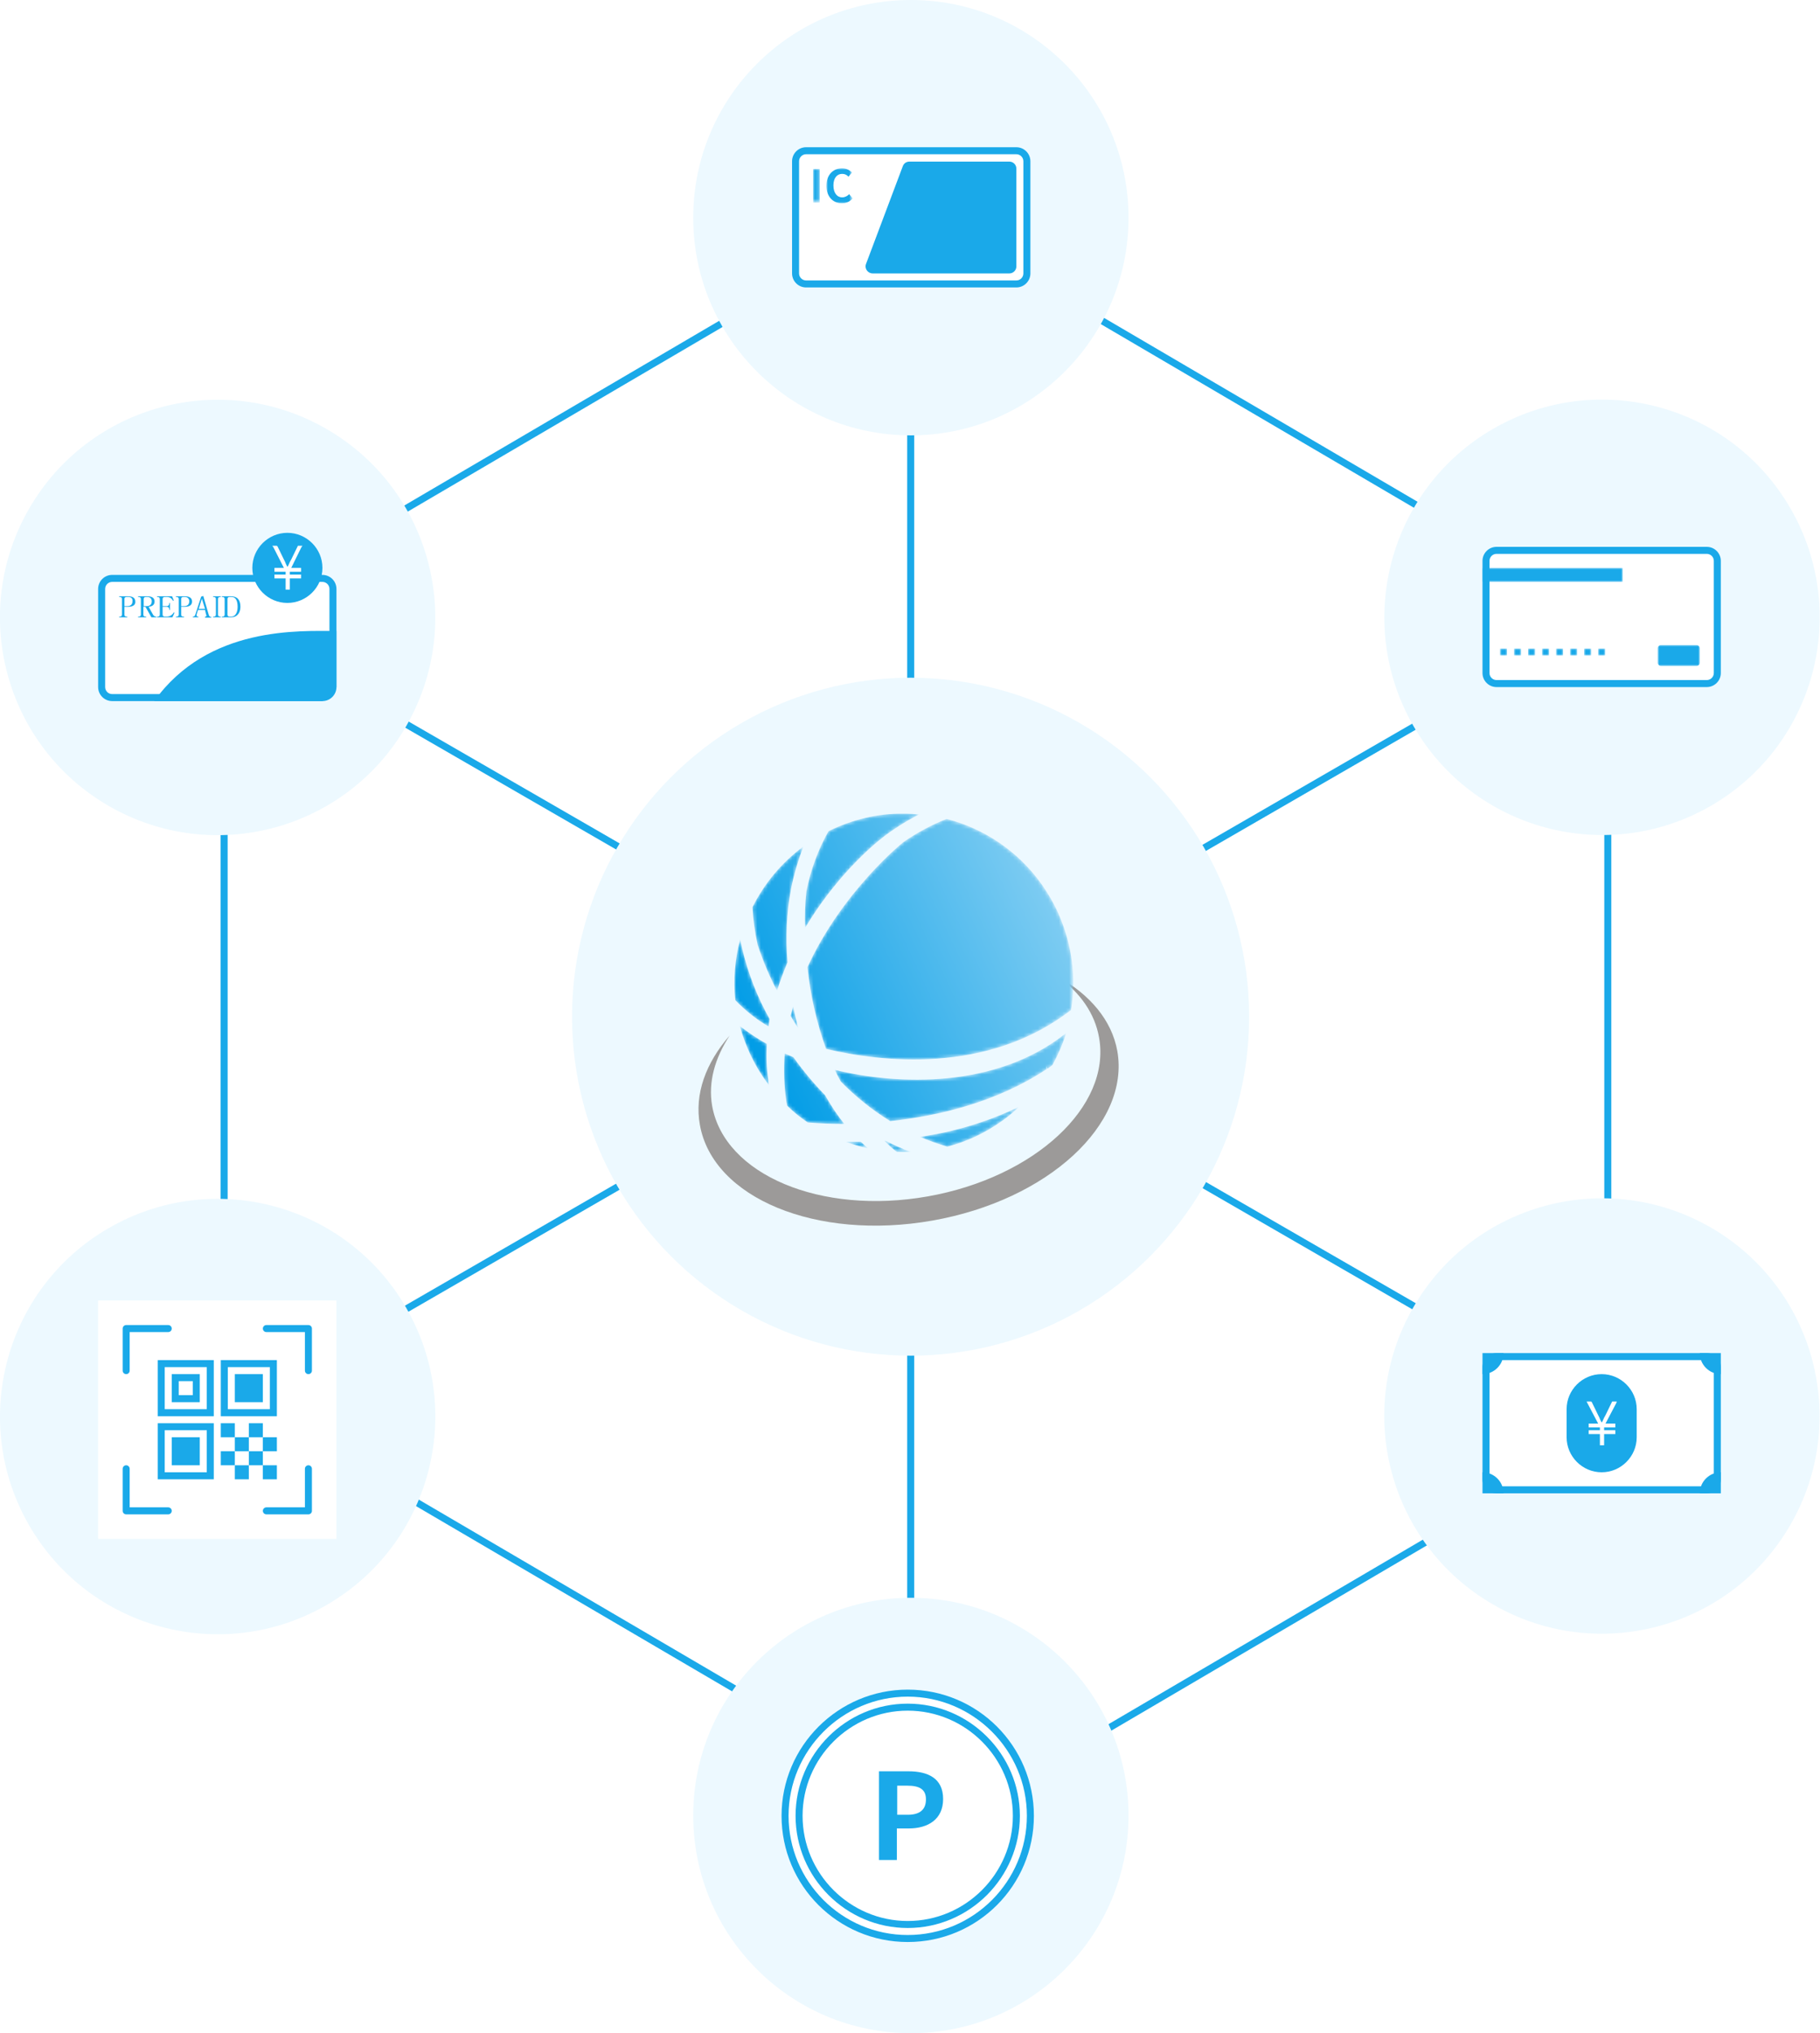 <?xml version="1.0" encoding="utf-8"?>
<!-- Generator: Adobe Illustrator 24.0.2, SVG Export Plug-In . SVG Version: 6.00 Build 0)  -->
<svg version="1.1" id="レイヤー_1" xmlns="http://www.w3.org/2000/svg" xmlns:xlink="http://www.w3.org/1999/xlink" x="0px"
	 y="0px" viewBox="0 0 519.3 580" style="enable-background:new 0 0 519.3 580;" xml:space="preserve">
<style type="text/css">
	.st0{fill:none;stroke:#1AA9E9;stroke-width:2;stroke-linecap:square;}
	.st1{fill-rule:evenodd;clip-rule:evenodd;fill:#EDF9FF;}
	.st2{fill-rule:evenodd;clip-rule:evenodd;fill:#FFFFFF;}
	.st3{fill-rule:evenodd;clip-rule:evenodd;fill:#1AA9E9;}
	.st4{filter:url(#Adobe_OpacityMaskFilter);}
	.st5{mask:url(#mask-4_1_);fill-rule:evenodd;clip-rule:evenodd;fill:#1AA9E9;}
	.st6{filter:url(#Adobe_OpacityMaskFilter_1_);}
	.st7{mask:url(#mask-4_2_);fill-rule:evenodd;clip-rule:evenodd;fill:#1AA9E9;}
	.st8{filter:url(#Adobe_OpacityMaskFilter_2_);}
	.st9{mask:url(#mask-6_1_);fill-rule:evenodd;clip-rule:evenodd;fill:#1AA9E9;}
	.st10{filter:url(#Adobe_OpacityMaskFilter_3_);}
	.st11{mask:url(#mask-6_2_);fill-rule:evenodd;clip-rule:evenodd;fill:#1AA9E9;}
	.st12{filter:url(#Adobe_OpacityMaskFilter_4_);}
	.st13{mask:url(#mask-6_3_);fill-rule:evenodd;clip-rule:evenodd;fill:#1AA9E9;}
	.st14{filter:url(#Adobe_OpacityMaskFilter_5_);}
	.st15{mask:url(#mask-6_4_);fill-rule:evenodd;clip-rule:evenodd;fill:#1AA9E9;}
	.st16{filter:url(#Adobe_OpacityMaskFilter_6_);}
	.st17{mask:url(#mask-6_5_);fill-rule:evenodd;clip-rule:evenodd;fill:#1AA9E9;}
	.st18{filter:url(#Adobe_OpacityMaskFilter_7_);}
	.st19{mask:url(#mask-6_6_);fill-rule:evenodd;clip-rule:evenodd;fill:#1AA9E9;}
	.st20{filter:url(#Adobe_OpacityMaskFilter_8_);}
	.st21{mask:url(#mask-6_7_);fill-rule:evenodd;clip-rule:evenodd;fill:#1AA9E9;}
	.st22{filter:url(#Adobe_OpacityMaskFilter_9_);}
	.st23{mask:url(#mask-6_8_);fill-rule:evenodd;clip-rule:evenodd;fill:#1AA9E9;}
	.st24{filter:url(#Adobe_OpacityMaskFilter_10_);}
	.st25{mask:url(#mask-6_9_);fill-rule:evenodd;clip-rule:evenodd;fill:#1AA9E9;}
	.st26{filter:url(#Adobe_OpacityMaskFilter_11_);}
	.st27{mask:url(#mask-6_10_);fill-rule:evenodd;clip-rule:evenodd;fill:#1AA9E9;}
	.st28{fill:none;stroke:#1AA9E9;stroke-width:2;stroke-linecap:round;stroke-linejoin:round;}
	.st29{fill-rule:evenodd;clip-rule:evenodd;fill:#9C9A99;}
	.st30{filter:url(#Adobe_OpacityMaskFilter_12_);}
	.st31{mask:url(#mask-8_1_);fill-rule:evenodd;clip-rule:evenodd;fill:url(#Fill-3_6_);}
</style>
<title>Group 41</title>
<desc>Created with Sketch.</desc>
<g id="_x30_0_x5F_TOP">
	<g id="TOP_x2F_pc" transform="translate(-866, -12093)">
		<g id="Group-41" transform="translate(843, 12093)">
			<g id="Group-13">
				<g id="history_illust">
					<g id="Group-54">
						<g id="Group-53" transform="translate(74.552, 60.256)">
							<path id="Line" class="st0" d="M208.3,1.9v455.7"/>
							<path id="Line_1_" class="st0" d="M11.3,343.8l394.5-227.9"/>
							<path id="Line_2_" class="st0" d="M405.8,343.5L11.3,115.7"/>
							<path id="Line_3_" class="st0" d="M11.3,115.9L205.7,1.9"/>
							<path id="Line_4_" class="st0" d="M223.1,457.2l194.4-114.1"/>
							<path id="Line_5_" class="st0" d="M405.2,114.7L210.8,0.7"/>
							<path id="Line_6_" class="st0" d="M195.4,443.4L0.9,329.4"/>
							<path id="Line_7_" class="st0" d="M12.4,119.3l0,225.5"/>
							<path id="Line_8_" class="st0" d="M407.2,100.8v225.5"/>
						</g>
						<g id="color_x2F_mainGradBlue" transform="translate(186.22, 193.333)">
							<g id="Mask">
								<ellipse id="path-1_1_" class="st1" cx="96.6" cy="96.7" rx="96.6" ry="96.7"/>
							</g>
						</g>
						<ellipse id="Oval" class="st1" cx="282.9" cy="62.1" rx="62.1" ry="62.1"/>
						<g id="Group-10" transform="translate(249, 42)">
							<path id="Fill-1" class="st2" d="M4,39c-1.7,0-3-1.3-3-3V4c0-1.7,1.3-3,3-3h60c1.7,0,3,1.3,3,3v32c0,1.7-1.3,3-3,3H4z"/>
							<path id="Fill-3" class="st3" d="M64,0H4C1.8,0,0,1.8,0,4v32c0,2.2,1.8,4,4,4h60c2.2,0,4-1.8,4-4V4C68,1.8,66.2,0,64,0 M64,2
								c1.1,0,2,0.9,2,2v32c0,1.1-0.9,2-2,2H4c-1.1,0-2-0.9-2-2V4c0-1.1,0.9-2,2-2H64"/>
							<path id="Fill-5" class="st3" d="M62,36H23c-1.4,0-2.4-1.4-1.9-2.7L31.6,5.4c0.3-0.8,1-1.3,1.9-1.3H62c1.1,0,2,0.9,2,2V34
								C64,35.1,63.1,36,62,36"/>
							<g id="Clip-8">
							</g>
							<defs>
								<filter id="Adobe_OpacityMaskFilter" filterUnits="userSpaceOnUse" x="6" y="6.2" width="1.9" height="9.6">
									<feColorMatrix  type="matrix" values="1 0 0 0 0  0 1 0 0 0  0 0 1 0 0  0 0 0 1 0"/>
								</filter>
							</defs>
							<mask maskUnits="userSpaceOnUse" x="6" y="6.2" width="1.9" height="9.6" id="mask-4_1_">
								<g class="st4">
									<polygon id="path-3_1_" class="st2" points="0,40 68,40 68,0 0,0 									"/>
								</g>
							</mask>
							<polygon id="Fill-7" class="st5" points="6,15.8 7.9,15.8 7.9,6.2 6,6.2 							"/>
							<defs>
								<filter id="Adobe_OpacityMaskFilter_1_" filterUnits="userSpaceOnUse" x="9.8" y="6" width="7.5" height="10">
									<feColorMatrix  type="matrix" values="1 0 0 0 0  0 1 0 0 0  0 0 1 0 0  0 0 0 1 0"/>
								</filter>
							</defs>
							<mask maskUnits="userSpaceOnUse" x="9.8" y="6" width="7.5" height="10" id="mask-4_2_">
								<g class="st6">
									<polygon id="path-3_2_" class="st2" points="0,40 68,40 68,0 0,0 									"/>
								</g>
							</mask>
							<path id="Fill-9" class="st7" d="M9.8,11c0-3.2,2-5,4.5-5c1.2,0,2.2,0.6,2.8,1.2l-1,1.2c-0.5-0.5-1-0.8-1.8-0.8
								c-1.5,0-2.5,1.2-2.5,3.3c0,2.1,1,3.4,2.5,3.4c0.8,0,1.5-0.4,2-0.9l1,1.2c-0.8,0.9-1.8,1.4-3.1,1.4C11.8,16,9.8,14.2,9.8,11"
								/>
						</g>
						<ellipse id="Oval_1_" class="st1" cx="282.9" cy="517.9" rx="62.1" ry="62.1"/>
						
							<ellipse id="Oval_2_" transform="matrix(0.5 -0.866 0.866 0.5 -109.752 617.76)" class="st1" cx="480.1" cy="403.9" rx="62.1" ry="62.1"/>
						<g id="Group-17" transform="translate(446, 386)">
							<path id="Fill-1_1_" class="st2" d="M4,39c-1.7,0-3-1.3-3-3V4c0-1.7,1.3-3,3-3h60c1.7,0,3,1.3,3,3v32c0,1.7-1.3,3-3,3H4z"/>
							<path id="Fill-3_1_" class="st3" d="M64,0H4C1.8,0,0,1.8,0,4v32c0,2.2,1.8,4,4,4h60c2.2,0,4-1.8,4-4V4C68,1.8,66.2,0,64,0
								 M64,2c1.1,0,2,0.9,2,2v32c0,1.1-0.9,2-2,2H4c-1.1,0-2-0.9-2-2V4c0-1.1,0.9-2,2-2H64"/>
							<path id="Fill-5_1_" class="st3" d="M34,34L34,34c-5.5,0-10-4.5-10-10v-8c0-5.5,4.5-10,10-10s10,4.5,10,10v8
								C44,29.5,39.5,34,34,34"/>
							<path id="Fill-7_1_" class="st2" d="M34.3,25.9h-0.6H34.3z M38.3,13.8h-0.4h-0.6H37l-0.1,0.2l-1.8,3.7
								c-0.3,0.5-0.5,0.9-0.7,1.4c-0.1,0.2-0.2,0.5-0.4,0.7c-0.3-0.5-0.5-1-0.7-1.5L33,17.7l-1.8-3.7L31,13.8h-0.2h-0.7h-0.4
								l0.2,0.4l3.1,5.9h-2.4h-0.3v0.3v0.5v0.3h0.3h2.9V22h-2.9h-0.3v0.3v0.5v0.3h0.3h2.9v2.9v0.3h0.3h0.6h0.3v-0.3v-2.9h2.9h0.3
								v-0.3v-0.5V22h-0.3h-2.9v-0.8h2.9h0.3v-0.3v-0.5v-0.3h-0.3h-2.5l3.1-5.9L38.3,13.8z"/>
							<path id="Fill-9_1_" class="st3" d="M0,6L0,6V0h6C6,3.3,3.3,6,0,6"/>
							<path id="Fill-11" class="st3" d="M68,6L68,6V0h-6C62,3.3,64.7,6,68,6"/>
							<path id="Fill-13" class="st3" d="M0,34L0,34v6h6C6,36.7,3.3,34,0,34"/>
							<path id="Fill-15" class="st3" d="M68,34L68,34v6h-6C62,36.7,64.7,34,68,34"/>
						</g>
						
							<ellipse id="Oval_3_" transform="matrix(0.5 -0.866 0.866 0.5 -109.96 161.788)" class="st1" cx="85.1" cy="176.1" rx="62.1" ry="62.1"/>
						<g id="Group-25" transform="translate(51, 152)">
							<path id="Fill-1_2_" class="st2" d="M4,47c-1.7,0-3-1.3-3-3V16c0-1.7,1.3-3,3-3h60c1.7,0,3,1.3,3,3v28c0,1.7-1.3,3-3,3H4z"/>
							<path id="Fill-3_2_" class="st3" d="M64,12H4c-2.2,0-4,1.8-4,4v28c0,2.2,1.8,4,4,4h60c2.2,0,4-1.8,4-4V16
								C68,13.8,66.2,12,64,12 M64,14c1.1,0,2,0.9,2,2v28c0,1.1-0.9,2-2,2H4c-1.1,0-2-0.9-2-2V16c0-1.1,0.9-2,2-2H64"/>
							<path id="Fill-5_2_" class="st3" d="M8.7,18.3H8.1c-0.4,0-0.6,0.2-0.6,0.6v2h0.9c0.9,0,1.4-0.5,1.4-1.4
								C9.9,18.8,9.4,18.3,8.7,18.3 M8.5,21.1h-1v2.2c0,0.4,0.2,0.6,0.6,0.6h0.2v0.2H6v-0.2h0.2c0.4,0,0.6-0.2,0.6-0.6v-4.4
								c0-0.4-0.2-0.6-0.6-0.6H6v-0.2h2.5c1.4,0,2.1,0.5,2.1,1.5C10.7,20.6,9.9,21.1,8.5,21.1"/>
							<path id="Fill-7_2_" class="st3" d="M14.1,18.3h-0.5c-0.4,0-0.6,0.2-0.6,0.6v2h0.9c0.9,0,1.4-0.5,1.4-1.4
								C15.3,18.8,14.8,18.3,14.1,18.3L14.1,18.3z M15.2,24.1l-1.7-3h-0.6v2.2c0,0.4,0.2,0.6,0.6,0.6h0.2v0.2h-2.3v-0.2h0.2
								c0.4,0,0.6-0.2,0.6-0.6v-4.4c0-0.4-0.2-0.6-0.6-0.6h-0.2v-0.2H14c1.4,0,2.1,0.5,2.1,1.5c0,0.9-0.6,1.4-1.7,1.5l1.3,2.3
								c0.2,0.3,0.5,0.5,0.8,0.5h0.1v0.2H15.2z"/>
							<path id="Fill-9_2_" class="st3" d="M21.2,24.1h-4.4v-0.2H17c0.4,0,0.6-0.2,0.6-0.6v-4.4c0-0.4-0.2-0.6-0.6-0.6h-0.2v-0.2
								h4.3l0.5,1.2l-0.2,0.1c-0.5-0.8-1-1.1-1.8-1.1h-0.6c-0.4,0-0.6,0.2-0.6,0.6v2h1.2c0.4,0,0.7-0.3,0.7-0.7V20h0.2v2h-0.2v-0.2
								c0-0.4-0.3-0.7-0.7-0.7h-1.2v2.2c0,0.4,0.2,0.6,0.6,0.6h0.6c0.8,0,1.5-0.4,2-1.2l0.2,0.1L21.2,24.1z"/>
							<path id="Fill-11_1_" class="st3" d="M24.8,18.3h-0.5c-0.4,0-0.6,0.2-0.6,0.6v2h0.9c0.9,0,1.4-0.5,1.4-1.4
								C26,18.8,25.5,18.3,24.8,18.3 M24.7,21.1h-1v2.2c0,0.4,0.2,0.6,0.6,0.6h0.2v0.2h-2.3v-0.2h0.2c0.4,0,0.6-0.2,0.6-0.6v-4.4
								c0-0.4-0.2-0.6-0.6-0.6h-0.2v-0.2h2.5c1.4,0,2.1,0.5,2.1,1.5C26.8,20.6,26.1,21.1,24.7,21.1"/>
							<path id="Fill-13_1_" class="st3" d="M29.6,18.8l-0.9,2.9h1.8L29.6,18.8z M30.5,24.1v-0.2h0.1c0.2,0,0.3-0.1,0.3-0.3
								c0-0.1,0-0.2-0.1-0.3L30.5,22h-2l-0.4,1.3c0,0.1,0,0.2,0,0.3c0,0.2,0.2,0.3,0.4,0.3h0.1v0.2h-1.6v-0.2h0.1
								c0.3,0,0.5-0.2,0.6-0.5l1.7-5.2l0.6-0.2l1.6,5.5c0.1,0.3,0.4,0.5,0.6,0.5h0.1v0.2H30.5z"/>
							<path id="Fill-15_1_" class="st3" d="M32.8,24.1v-0.2h0.2c0.4,0,0.6-0.2,0.6-0.6v-4.4c0-0.4-0.2-0.6-0.6-0.6h-0.2v-0.2H35
								v0.2h-0.2c-0.4,0-0.6,0.2-0.6,0.6v4.4c0,0.4,0.2,0.6,0.6,0.6H35v0.2H32.8z"/>
							<path id="Fill-17" class="st3" d="M38.1,18.3h-0.6c-0.4,0-0.6,0.2-0.6,0.6v4.4c0,0.4,0.2,0.6,0.6,0.6H38
								c1.1,0,1.8-1.1,1.8-2.8C39.8,19.3,39.2,18.3,38.1,18.3 M38,24.1h-2.7v-0.2h0.2c0.4,0,0.6-0.2,0.6-0.6v-4.4
								c0-0.4-0.2-0.6-0.6-0.6h-0.2v-0.2h2.6c1.8,0,2.7,1,2.7,3C40.6,22.9,39.6,24.1,38,24.1"/>
							<path id="Fill-19" class="st3" d="M68,28c-10.5,0-36.6-1.5-52,20h48l4-4V28z"/>
							<path id="Fill-21" class="st3" d="M64,10c0,5.5-4.5,10-10,10s-10-4.5-10-10S48.5,0,54,0S64,4.5,64,10"/>
							<path id="Fill-23" class="st2" d="M54.3,15.9h-0.6H54.3z M58.3,3.7h-0.4h-0.6H57l-0.1,0.2l-1.8,3.7c-0.3,0.5-0.5,0.9-0.7,1.4
								c-0.1,0.2-0.2,0.5-0.4,0.7c-0.3-0.5-0.5-1-0.7-1.5L53,7.6l-1.8-3.7L51,3.7h-0.2h-0.7h-0.4L50,4.1L53,10h-2.4h-0.3v0.3v0.5
								v0.3h0.3h2.9v0.8h-2.9h-0.3v0.3v0.5V13h0.3h2.9v2.9v0.3h0.3h0.6h0.3v-0.3V13h2.9h0.3v-0.3v-0.5v-0.3h-0.3h-2.9v-0.8h2.9h0.3
								v-0.3v-0.5V10h-0.3h-2.5L58,4.1L58.3,3.7z"/>
						</g>
						
							<ellipse id="Oval_4_" transform="matrix(0.866 -0.5 0.5 0.866 -190.643 96.7)" class="st1" cx="85.1" cy="404.1" rx="62.1" ry="62.1"/>
						
							<ellipse id="Oval_5_" transform="matrix(0.866 -0.5 0.5 0.866 -23.712 263.649)" class="st1" cx="480.1" cy="176.1" rx="62.1" ry="62.1"/>
						<g id="Group-16" transform="translate(446, 156)">
							<path id="Fill-1_3_" class="st2" d="M4,39c-1.7,0-3-1.3-3-3V4c0-1.7,1.3-3,3-3h60c1.7,0,3,1.3,3,3v32c0,1.7-1.3,3-3,3H4z"/>
							<path id="Fill-3_3_" class="st3" d="M64,0H4C1.8,0,0,1.8,0,4v32c0,2.2,1.8,4,4,4h60c2.2,0,4-1.8,4-4V4C68,1.8,66.2,0,64,0
								 M64,2c1.1,0,2,0.9,2,2v32c0,1.1-0.9,2-2,2H4c-1.1,0-2-0.9-2-2V4c0-1.1,0.9-2,2-2H64"/>
							<g id="Clip-6">
							</g>
							<defs>
								<filter id="Adobe_OpacityMaskFilter_2_" filterUnits="userSpaceOnUse" x="0" y="6" width="40" height="4">
									<feColorMatrix  type="matrix" values="1 0 0 0 0  0 1 0 0 0  0 0 1 0 0  0 0 0 1 0"/>
								</filter>
							</defs>
							<mask maskUnits="userSpaceOnUse" x="0" y="6" width="40" height="4" id="mask-6_1_">
								<g class="st8">
									<polygon id="path-5_1_" class="st2" points="0,40 68,40 68,0 0,0 									"/>
								</g>
							</mask>
							<polygon id="Fill-5_3_" class="st9" points="0,10 40,10 40,6 0,6 							"/>
							<defs>
								<filter id="Adobe_OpacityMaskFilter_3_" filterUnits="userSpaceOnUse" x="5" y="29" width="2" height="2">
									<feColorMatrix  type="matrix" values="1 0 0 0 0  0 1 0 0 0  0 0 1 0 0  0 0 0 1 0"/>
								</filter>
							</defs>
							<mask maskUnits="userSpaceOnUse" x="5" y="29" width="2" height="2" id="mask-6_2_">
								<g class="st10">
									<polygon id="path-5_2_" class="st2" points="0,40 68,40 68,0 0,0 									"/>
								</g>
							</mask>
							<polygon id="Fill-7_3_" class="st11" points="5,31 7,31 7,29 5,29 							"/>
							<defs>
								<filter id="Adobe_OpacityMaskFilter_4_" filterUnits="userSpaceOnUse" x="9" y="29" width="2" height="2">
									<feColorMatrix  type="matrix" values="1 0 0 0 0  0 1 0 0 0  0 0 1 0 0  0 0 0 1 0"/>
								</filter>
							</defs>
							<mask maskUnits="userSpaceOnUse" x="9" y="29" width="2" height="2" id="mask-6_3_">
								<g class="st12">
									<polygon id="path-5_3_" class="st2" points="0,40 68,40 68,0 0,0 									"/>
								</g>
							</mask>
							<polygon id="Fill-8" class="st13" points="9,31 11,31 11,29 9,29 							"/>
							<defs>
								<filter id="Adobe_OpacityMaskFilter_5_" filterUnits="userSpaceOnUse" x="13" y="29" width="2" height="2">
									<feColorMatrix  type="matrix" values="1 0 0 0 0  0 1 0 0 0  0 0 1 0 0  0 0 0 1 0"/>
								</filter>
							</defs>
							<mask maskUnits="userSpaceOnUse" x="13" y="29" width="2" height="2" id="mask-6_4_">
								<g class="st14">
									<polygon id="path-5_4_" class="st2" points="0,40 68,40 68,0 0,0 									"/>
								</g>
							</mask>
							<polygon id="Fill-9_3_" class="st15" points="13,31 15,31 15,29 13,29 							"/>
							<defs>
								<filter id="Adobe_OpacityMaskFilter_6_" filterUnits="userSpaceOnUse" x="17" y="29" width="2" height="2">
									<feColorMatrix  type="matrix" values="1 0 0 0 0  0 1 0 0 0  0 0 1 0 0  0 0 0 1 0"/>
								</filter>
							</defs>
							<mask maskUnits="userSpaceOnUse" x="17" y="29" width="2" height="2" id="mask-6_5_">
								<g class="st16">
									<polygon id="path-5_5_" class="st2" points="0,40 68,40 68,0 0,0 									"/>
								</g>
							</mask>
							<polygon id="Fill-10" class="st17" points="17,31 19,31 19,29 17,29 							"/>
							<defs>
								<filter id="Adobe_OpacityMaskFilter_7_" filterUnits="userSpaceOnUse" x="21" y="29" width="2" height="2">
									<feColorMatrix  type="matrix" values="1 0 0 0 0  0 1 0 0 0  0 0 1 0 0  0 0 0 1 0"/>
								</filter>
							</defs>
							<mask maskUnits="userSpaceOnUse" x="21" y="29" width="2" height="2" id="mask-6_6_">
								<g class="st18">
									<polygon id="path-5_6_" class="st2" points="0,40 68,40 68,0 0,0 									"/>
								</g>
							</mask>
							<polygon id="Fill-11_2_" class="st19" points="21,31 23,31 23,29 21,29 							"/>
							<defs>
								<filter id="Adobe_OpacityMaskFilter_8_" filterUnits="userSpaceOnUse" x="25" y="29" width="2" height="2">
									<feColorMatrix  type="matrix" values="1 0 0 0 0  0 1 0 0 0  0 0 1 0 0  0 0 0 1 0"/>
								</filter>
							</defs>
							<mask maskUnits="userSpaceOnUse" x="25" y="29" width="2" height="2" id="mask-6_7_">
								<g class="st20">
									<polygon id="path-5_7_" class="st2" points="0,40 68,40 68,0 0,0 									"/>
								</g>
							</mask>
							<polygon id="Fill-12" class="st21" points="25,31 27,31 27,29 25,29 							"/>
							<defs>
								<filter id="Adobe_OpacityMaskFilter_9_" filterUnits="userSpaceOnUse" x="29" y="29" width="2" height="2">
									<feColorMatrix  type="matrix" values="1 0 0 0 0  0 1 0 0 0  0 0 1 0 0  0 0 0 1 0"/>
								</filter>
							</defs>
							<mask maskUnits="userSpaceOnUse" x="29" y="29" width="2" height="2" id="mask-6_8_">
								<g class="st22">
									<polygon id="path-5_8_" class="st2" points="0,40 68,40 68,0 0,0 									"/>
								</g>
							</mask>
							<polygon id="Fill-13_2_" class="st23" points="29,31 31,31 31,29 29,29 							"/>
							<defs>
								<filter id="Adobe_OpacityMaskFilter_10_" filterUnits="userSpaceOnUse" x="33" y="29" width="2" height="2">
									<feColorMatrix  type="matrix" values="1 0 0 0 0  0 1 0 0 0  0 0 1 0 0  0 0 0 1 0"/>
								</filter>
							</defs>
							<mask maskUnits="userSpaceOnUse" x="33" y="29" width="2" height="2" id="mask-6_9_">
								<g class="st24">
									<polygon id="path-5_9_" class="st2" points="0,40 68,40 68,0 0,0 									"/>
								</g>
							</mask>
							<polygon id="Fill-14" class="st25" points="33,31 35,31 35,29 33,29 							"/>
							<defs>
								<filter id="Adobe_OpacityMaskFilter_11_" filterUnits="userSpaceOnUse" x="50" y="28" width="12" height="6">
									<feColorMatrix  type="matrix" values="1 0 0 0 0  0 1 0 0 0  0 0 1 0 0  0 0 0 1 0"/>
								</filter>
							</defs>
							<mask maskUnits="userSpaceOnUse" x="50" y="28" width="12" height="6" id="mask-6_10_">
								<g class="st26">
									<polygon id="path-5_10_" class="st2" points="0,40 68,40 68,0 0,0 									"/>
								</g>
							</mask>
							<path id="Fill-15_2_" class="st27" d="M61,34H51c-0.6,0-1-0.4-1-1v-4c0-0.6,0.4-1,1-1h10c0.6,0,1,0.4,1,1v4
								C62,33.6,61.6,34,61,34"/>
						</g>
					</g>
				</g>
				<g id="Group-11" transform="translate(246, 482)">
					<path id="Fill-1_4_" class="st2" d="M36,71C16.7,71,1,55.3,1,36S16.7,1,36,1s35,15.7,35,35S55.3,71,36,71"/>
					<path id="Fill-3_4_" class="st3" d="M36,0C16.2,0,0,16.1,0,36s16.1,36,36,36s36-16.1,36-36S55.9,0,36,0 M36,2
						c18.7,0,34,15.3,34,34S54.8,70,36,70S2,54.7,2,36S17.3,2,36,2"/>
					<path id="Fill-5_4_" class="st2" d="M36,67C18.9,67,5,53.1,5,36S18.9,5,36,5s31,13.9,31,31S53.1,67,36,67"/>
					<path id="Fill-7_4_" class="st3" d="M36,4C18.4,4,4,18.4,4,36s14.4,32,32,32s32-14.4,32-32S53.6,4,36,4 M36,6
						c16.5,0,30,13.5,30,30S52.5,66,36,66S6,52.5,6,36S19.5,6,36,6"/>
					<path id="Fill-9_4_" class="st3" d="M36,35.7c3.5,0,5.2-1.5,5.2-4.4c0-2.9-1.9-3.9-5.3-3.9h-2.9v8.3H36z M27.9,23.3h8.3
						c5.6,0,9.9,2,9.9,7.9c0,5.8-4.3,8.4-9.8,8.4h-3.4v9h-5.1V23.3z"/>
				</g>
				<g id="Group-20" transform="translate(51, 371)">
					<polygon id="Fill-1_5_" class="st2" points="0,68 68,68 68,0 0,0 					"/>
					<polyline id="Stroke-2" class="st28" points="8,20 8,8 20,8 					"/>
					<polyline id="Stroke-3" class="st28" points="20,60 8,60 8,48 					"/>
					<polyline id="Stroke-4" class="st28" points="60,48 60,60 48,60 					"/>
					<polyline id="Stroke-5" class="st28" points="48,8 60,8 60,20 					"/>
					<path id="Fill-6" class="st3" d="M35,33h16V17H35V33z M37,31h12V19H37V31z"/>
					<polygon id="Fill-7_5_" class="st3" points="39,29 47,29 47,21 39,21 					"/>
					<polygon id="Fill-8_1_" class="st3" points="39,43 43,43 43,39 39,39 					"/>
					<polygon id="Fill-9_5_" class="st3" points="39,51 43,51 43,47 39,47 					"/>
					<polygon id="Fill-10_1_" class="st3" points="47,51 51,51 51,47 47,47 					"/>
					<polygon id="Fill-11_3_" class="st3" points="47,43 51,43 51,39 47,39 					"/>
					<polygon id="Fill-12_1_" class="st3" points="35,39 39,39 39,35 35,35 					"/>
					<polygon id="Fill-13_3_" class="st3" points="35,47 39,47 39,43 35,43 					"/>
					<polygon id="Fill-14_1_" class="st3" points="43,39 47,39 47,35 43,35 					"/>
					<polygon id="Fill-15_3_" class="st3" points="43,47 47,47 47,43 43,43 					"/>
					<path id="Fill-16" class="st3" d="M17,33h16V17H17V33z M19,31h12V19H19V31z"/>
					<path id="Fill-17_1_" class="st3" d="M21,29h8v-8h-8V29z M23,27h4v-4h-4V27z"/>
					<path id="Fill-18" class="st3" d="M17,51h16V35H17V51z M19,49h12V37H19V49z"/>
					<polygon id="Fill-19_1_" class="st3" points="21,47 29,47 29,39 21,39 					"/>
				</g>
			</g>
			<g id="Group-6" transform="translate(222, 231)">
				<path id="Fill-1_6_" class="st29" d="M119.8,68.8c-1.6-8.8-7.8-16-16.8-21.1c6.2,4.5,10.4,10.4,11.6,17.3
					c3.5,19.6-18.4,39.9-48.9,45.3s-58-6.2-61.5-25.8C3,77.7,5,70.8,9.2,64.4C2.4,72.2-0.9,81.1,0.7,89.9C4.4,110.8,34,123,67,117.2
					S123.5,89.7,119.8,68.8"/>
				<g id="Group-5" transform="translate(10, 0.213)">
					<g id="Clip-4">
					</g>
					<defs>
						<filter id="Adobe_OpacityMaskFilter_12_" filterUnits="userSpaceOnUse" x="0.6" y="0.8" width="96.6" height="96.6">
							<feColorMatrix  type="matrix" values="1 0 0 0 0  0 1 0 0 0  0 0 1 0 0  0 0 0 1 0"/>
						</filter>
					</defs>
					<mask maskUnits="userSpaceOnUse" x="0.6" y="0.8" width="96.6" height="96.6" id="mask-8_1_">
						<g class="st30">
							<path id="path-7_1_" class="st2" d="M27.4,5.9c-3,5.3-5.1,11.1-6.3,17.1l0,0c-0.4,3.5-0.5,7-0.4,10.5l0,0
								C28.7,20.1,39.2,9.9,46,5.4l0,0c2.5-1.7,4.9-3.1,7.3-4.3l0,0c-1.5-0.1-2.9-0.2-4.4-0.2l0,0C41.4,0.8,34.1,2.6,27.4,5.9
								L27.4,5.9z M48.8,9c-0.3,0.2-17.5,14.1-27.4,35.7l0,0c0.8,7.9,2.6,15.8,5.3,23.3l0,0c15.5,3.7,46.1,7.4,69.9-11.1l0,0
								c1.5-9.1,0.3-18.5-3.4-27l0,0l-0.2-0.1h0.2c-1.4-3.1-3.1-6.1-5.1-8.9l0,0c-6.5-9.1-16.1-15.7-27-18.5l0,0
								C56.8,4.1,52.7,6.3,48.8,9L48.8,9z M5.7,27.6c0.2,3.6,0.7,7.3,1.5,10.8l0,0c1.5,4.5,3.3,8.8,5.5,13l0,0
								c0.9-2.8,1.9-5.5,3-8.1l0,0c-0.6-7-0.3-14,1-20.9l0,0c0.8-4.1,2-8.1,3.5-12.1l0,0C14,14.9,9.1,20.8,5.7,27.6L5.7,27.6z
								 M2.2,36.7c-1.5,5.7-2,11.5-1.4,17.4l0,0c2.8,2.9,6,5.5,9.5,7.5l0,0c0.1-0.7,0.2-1.4,0.3-2.1l0,0c-3.5-6.2-6.1-12.9-7.8-19.9
								l0,0C2.6,38.6,2.4,37.6,2.2,36.7L2.2,36.7L2.2,36.7z M16.6,58.6c0.7,1.2,1.4,2.4,2.2,3.6l0,0c-0.6-2.2-1.1-4.3-1.5-6.4l0,0
								C17.1,56.7,16.8,57.7,16.6,58.6L16.6,58.6z M9.7,77.4c0.2,0.3,0.5,0.6,0.7,1l0,0c-0.1-0.5-0.2-1-0.2-1.6l0,0
								C9.7,73.4,9.6,70,9.8,66.6l0,0c-2.7-1.5-5.2-3.2-7.7-5.1l0,0C3.7,67.2,6.2,72.6,9.7,77.4L9.7,77.4z M94.8,63.8
								C75,79.3,47.5,78.4,29.2,74l0,0c0.5,1.1,1.1,2.2,1.7,3.3l0,0c4.2,4.3,8.9,8.1,14.1,11.3l0,0c13.3-1.4,30.1-5.2,44.6-14.8l0,0
								v-0.9c0,0,0.1,0.3,0.2,0.8l0,0c0.5-0.3,1-0.7,1.5-1.1l0,0c1.6-2.9,2.9-5.9,3.9-9.1l0,0L94.8,63.8z M15.4,83.2
								c0,0.1,0.1,0.5,0.2,1l0,0c1.8,1.8,3.8,3.4,5.9,4.8l0,0c3.5,0.3,7,0.4,10.4,0.4l0,0c-2.1-2.6-3.9-5.4-5.5-8.2l0,0
								c-3.3-3.4-6.3-7-9-10.8l0,0h0c-0.8-0.4-1.6-0.7-2.3-1l0,0l-0.2-0.1C14.6,73.9,14.7,78.6,15.4,83.2L15.4,83.2z M53.5,93.1
								c2.6,1.1,5.2,2,7.8,2.8l0,0c0,0,0,0,0,0l0,0h0c0,0,0,0,0,0l0,0c5.7-1.5,11-4,15.8-7.5l0,0c1.7-1.2,3.2-2.5,4.7-3.9l0,0
								C72.9,88.8,63.3,91.7,53.5,93.1L53.5,93.1z M43.3,94.2L43.3,94.2c1.1,1.1,2.3,2.2,3.6,3.2l0,0h4c-2.5-0.9-4.9-2-7.3-3.2l0,0
								H43.3z M32.3,94.5c2.1,0.8,4.2,1.4,6.3,1.8l0,0c-0.7-0.6-1.3-1.2-2-1.8l0,0H32.3z"/>
						</g>
					</mask>
					
						<linearGradient id="Fill-3_6_" gradientUnits="userSpaceOnUse" x1="-297.027" y1="398.569" x2="-296.12" y2="398.992" gradientTransform="matrix(96.644 0 0 -96.617 28711.172 38578.062)">
						<stop  offset="0" style="stop-color:#009CE6"/>
						<stop  offset="1" style="stop-color:#7ECCF2"/>
					</linearGradient>
					<path id="Fill-3_5_" class="st31" d="M27.4,5.9c-3,5.3-5.1,11.1-6.3,17.1l0,0c-0.4,3.5-0.5,7-0.4,10.5l0,0
						C28.7,20.1,39.2,9.9,46,5.4l0,0c2.5-1.7,4.9-3.1,7.3-4.3l0,0c-1.5-0.1-2.9-0.2-4.4-0.2l0,0C41.4,0.8,34.1,2.6,27.4,5.9
						L27.4,5.9z M48.8,9c-0.3,0.2-17.5,14.1-27.4,35.7l0,0c0.8,7.9,2.6,15.8,5.3,23.3l0,0c15.5,3.7,46.1,7.4,69.9-11.1l0,0
						c1.5-9.1,0.3-18.5-3.4-27l0,0l-0.2-0.1h0.2c-1.4-3.1-3.1-6.1-5.1-8.9l0,0c-6.5-9.1-16.1-15.7-27-18.5l0,0
						C56.8,4.1,52.7,6.3,48.8,9L48.8,9z M5.7,27.6c0.2,3.6,0.7,7.3,1.5,10.8l0,0c1.5,4.5,3.3,8.8,5.5,13l0,0c0.9-2.8,1.9-5.5,3-8.1
						l0,0c-0.6-7-0.3-14,1-20.9l0,0c0.8-4.1,2-8.1,3.5-12.1l0,0C14,14.9,9.1,20.8,5.7,27.6L5.7,27.6z M2.2,36.7
						c-1.5,5.7-2,11.5-1.4,17.4l0,0c2.8,2.9,6,5.5,9.5,7.5l0,0c0.1-0.7,0.2-1.4,0.3-2.1l0,0c-3.5-6.2-6.1-12.9-7.8-19.9l0,0
						C2.6,38.6,2.4,37.6,2.2,36.7L2.2,36.7L2.2,36.7z M16.6,58.6c0.7,1.2,1.4,2.4,2.2,3.6l0,0c-0.6-2.2-1.1-4.3-1.5-6.4l0,0
						C17.1,56.7,16.8,57.7,16.6,58.6L16.6,58.6z M9.7,77.4c0.2,0.3,0.5,0.6,0.7,1l0,0c-0.1-0.5-0.2-1-0.2-1.6l0,0
						C9.7,73.4,9.6,70,9.8,66.6l0,0c-2.7-1.5-5.2-3.2-7.7-5.1l0,0C3.7,67.2,6.2,72.6,9.7,77.4L9.7,77.4z M94.8,63.8
						C75,79.3,47.5,78.4,29.2,74l0,0c0.5,1.1,1.1,2.2,1.7,3.3l0,0c4.2,4.3,8.9,8.1,14.1,11.3l0,0c13.3-1.4,30.1-5.2,44.6-14.8l0,0
						v-0.9c0,0,0.1,0.3,0.2,0.8l0,0c0.5-0.3,1-0.7,1.5-1.1l0,0c1.6-2.9,2.9-5.9,3.9-9.1l0,0L94.8,63.8z M15.4,83.2
						c0,0.1,0.1,0.5,0.2,1l0,0c1.8,1.8,3.8,3.4,5.9,4.8l0,0c3.5,0.3,7,0.4,10.4,0.4l0,0c-2.1-2.6-3.9-5.4-5.5-8.2l0,0
						c-3.3-3.4-6.3-7-9-10.8l0,0h0c-0.8-0.4-1.6-0.7-2.3-1l0,0l-0.2-0.1C14.6,73.9,14.7,78.6,15.4,83.2L15.4,83.2z M53.5,93.1
						c2.6,1.1,5.2,2,7.8,2.8l0,0c0,0,0,0,0,0l0,0h0c0,0,0,0,0,0l0,0c5.7-1.5,11-4,15.8-7.5l0,0c1.7-1.2,3.2-2.5,4.7-3.9l0,0
						C72.9,88.8,63.3,91.7,53.5,93.1L53.5,93.1z M43.3,94.2L43.3,94.2c1.1,1.1,2.3,2.2,3.6,3.2l0,0h4c-2.5-0.9-4.9-2-7.3-3.2l0,0
						H43.3z M32.3,94.5c2.1,0.8,4.2,1.4,6.3,1.8l0,0c-0.7-0.6-1.3-1.2-2-1.8l0,0H32.3z"/>
				</g>
			</g>
		</g>
	</g>
</g>
</svg>
